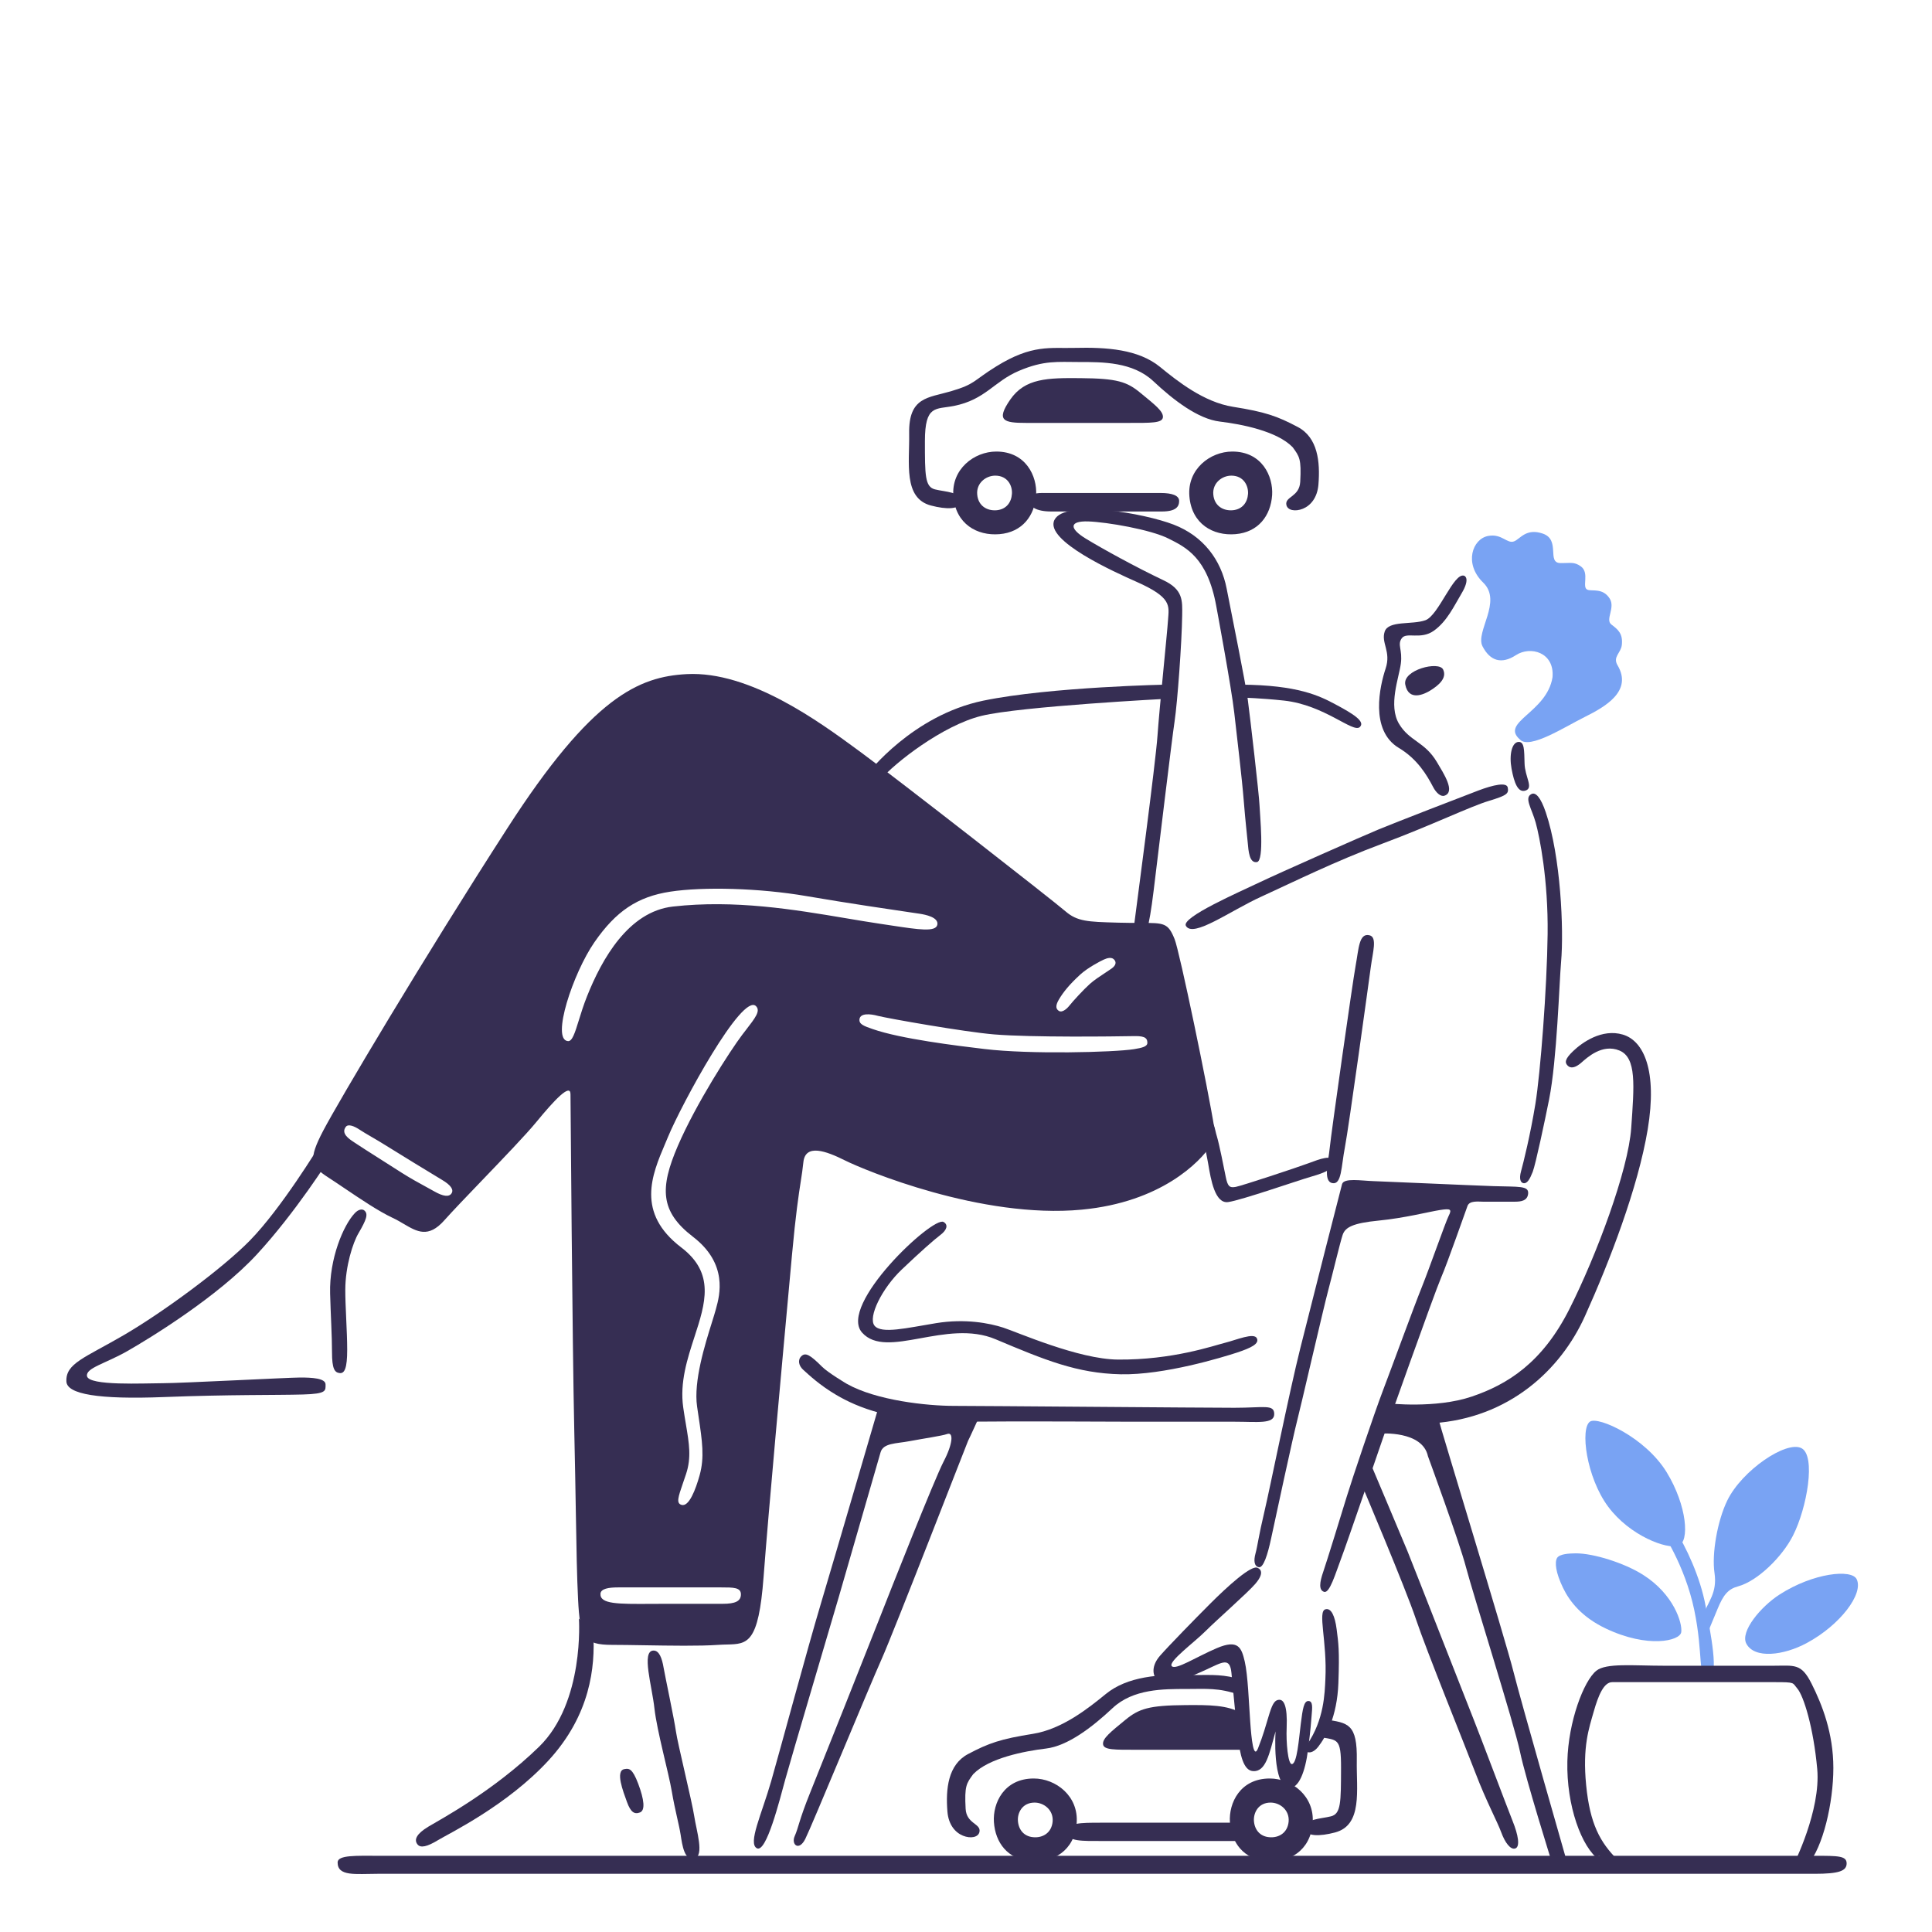 <svg width="600" height="600" viewBox="0 0 600 600" fill="none" xmlns="http://www.w3.org/2000/svg">
<path d="M384.82 526.325C378.484 524.087 374.564 524.529 368.435 524.529C361.303 524.529 351.901 524.47 345.506 530.478C339.111 536.486 331.537 542.23 324.847 543.025C318.187 543.82 307.077 545.97 302.243 550.977C300.122 553.864 299.503 554.629 299.886 561.757C300.151 566.44 304.69 566.293 304.189 568.885C303.864 570.593 301.448 571.064 299.061 570.092C296.674 569.12 294.552 566.705 294.228 562.582C293.668 555.572 294.404 548.032 300.652 544.733C307.047 541.346 310.761 540.05 320.781 538.46C329.858 537.017 338.08 530.449 343.414 526.09C350.163 520.582 359.977 519.905 369.908 520.17C374.653 520.288 378.632 519.816 383.671 521.112" fill="#362E53"/>
<path d="M411.608 534.008C418.651 535.039 421.569 535.304 421.363 546.761C421.215 555.862 423.249 566.789 414.614 569.086C409.81 570.353 405.655 570.353 405.301 567.997C404.8 564.875 410.193 564.875 413.347 564.079C416.47 563.284 416.441 559.691 416.471 549.118C416.5 539.398 415.321 540.547 409.663 539.398L411.608 534.008Z" fill="#362E53"/>
<path d="M99.16 355.876C99.16 355.876 87.401 375.256 77.588 385.27C69.041 393.988 50.534 407.595 38.392 414.664C26.25 421.732 20.356 423.411 20.621 429.037C20.798 432.983 30.552 434.662 50.946 433.867C71.34 433.072 85.839 433.307 94.062 433.072C101.518 432.866 101.105 431.894 101.105 429.95C101.105 428.006 96.802 427.8 93.266 427.8C89.729 427.8 56.221 429.567 50.533 429.567C44.846 429.567 27.547 430.48 27.016 427.358C26.603 424.825 32.704 423.499 39.57 419.582C46.437 415.665 67.597 402.735 79.739 389.599C91.881 376.463 102.461 359.616 102.461 359.616L99.16 355.876Z" fill="#362E53"/>
<path d="M113.129 375.908C112.51 375.407 111.332 375.525 110.182 376.762C106.675 380.444 102.225 390.87 102.52 401.738C102.697 408.394 103.109 414.874 103.109 419.969C103.109 425.064 103.905 426.243 105.467 426.419C107.029 426.625 107.825 424.858 107.825 419.174C107.825 413.489 107.206 405.361 107.235 400.471C107.265 393.226 109.593 385.892 111.361 382.947C113.778 378.794 114.455 376.998 113.129 375.908Z" fill="#362E53"/>
<path fill-rule="evenodd" clip-rule="evenodd" d="M364.779 291.642C366.341 295.5 375.271 338.56 377.128 350.4C377.17 350.68 377.228 350.935 377.285 351.18C377.542 352.302 377.756 353.234 376.184 355.554C372.618 360.915 360.565 373.344 335.928 375.671C304.777 378.616 268.322 363.33 262.428 360.385C256.534 357.439 250.08 355.083 249.49 360.974C249.291 362.968 249.024 364.692 248.689 366.852C248.035 371.073 247.124 376.959 245.954 389.779C245.723 392.317 245.431 395.497 245.096 399.162C242.866 423.521 238.679 469.252 237.142 489.682C235.577 510.487 232.164 510.568 225.698 510.721C224.86 510.741 223.97 510.762 223.026 510.829C217.351 511.236 208.025 511.081 199.895 510.946C196.246 510.886 192.837 510.829 190.107 510.829C181.296 510.829 180.117 508.473 179.527 496.721C179.165 489.508 179.026 481.185 178.835 469.851C178.716 462.721 178.576 454.4 178.348 444.413C177.759 418.554 177.17 339.797 177.17 339.797C177.17 336.292 172.071 341.741 166.59 348.427C163.398 352.319 156.35 359.657 149.78 366.497C145.065 371.405 140.596 376.058 137.974 378.999C133.017 384.583 129.526 382.53 125.351 380.076C124.264 379.436 123.13 378.77 121.912 378.204C117.623 376.2 111.851 372.306 106.916 368.976C105.103 367.753 103.403 366.606 101.931 365.657C96.45 362.122 95.654 360.178 100.369 351.166C105.084 342.153 131.343 297.886 157.601 257.153C183.859 216.39 198.388 210.146 213.271 209.351C232.896 208.316 254.572 224.24 266.53 233.025C266.818 233.238 267.102 233.446 267.379 233.649C279.138 242.279 326.851 279.537 330.888 283.012C334.548 286.184 337.931 286.279 346.716 286.524C346.986 286.531 347.26 286.539 347.539 286.547C350.233 286.623 352.438 286.622 354.261 286.621C361.589 286.618 362.75 286.618 364.779 291.642ZM283.213 283.417C284.35 283.584 285.186 283.707 285.651 283.777C287.331 284.042 291.516 284.838 291.103 287.164C290.634 289.512 285.401 288.718 276.86 287.421L276.859 287.42L276.858 287.42L276.857 287.42C275.756 287.253 274.6 287.077 273.392 286.899C269.97 286.39 266.397 285.788 262.693 285.165C246.685 282.469 228.235 279.362 208.969 281.539C195.176 283.1 186.925 297.797 182.298 309.431C181.225 312.116 180.428 314.69 179.751 316.878C178.548 320.761 177.723 323.426 176.404 323.332C171.07 322.949 177.966 302.185 184.626 292.584C191.286 282.982 197.947 278.476 208.144 276.915C218.34 275.354 235.787 275.766 250.493 278.299C262.854 280.428 277.215 282.537 283.212 283.417L283.213 283.417ZM234.814 312.498C230.57 307.991 211.591 343.07 207.465 353.054C207.171 353.766 206.862 354.493 206.548 355.232L206.547 355.233C202.456 364.857 197.442 376.649 211.591 387.426C222.1 395.432 219.074 404.734 215.671 415.194C213.454 422.011 211.076 429.32 212.181 437.083C212.451 438.985 212.744 440.722 213.016 442.339C214.023 448.31 214.757 452.66 213.065 457.759C212.726 458.778 212.409 459.7 212.122 460.532L212.122 460.534L212.12 460.539L212.12 460.539C210.588 464.989 209.942 466.864 211.68 467.36C213.978 468.008 216.041 462.589 217.279 458.142C218.824 452.567 218.089 447.621 216.934 439.852L216.934 439.849C216.789 438.875 216.638 437.857 216.483 436.788C215.358 428.988 218.92 417.611 221.071 410.743L221.071 410.743C221.567 409.157 221.989 407.811 222.26 406.805C222.3 406.655 222.344 406.493 222.391 406.321L222.393 406.314L222.394 406.311C223.493 402.293 226.17 392.506 215.216 384.097C205.019 376.263 204.842 369.018 210.501 355.882C216.159 342.746 226.769 326.311 230.482 321.392C230.869 320.887 231.239 320.408 231.589 319.955L231.595 319.948L231.595 319.947C234.632 316.021 236.214 313.976 234.814 312.498ZM186.482 494.956C186.302 498.192 191.879 498.159 202.276 498.097C203.804 498.088 205.437 498.078 207.17 498.078H224.411C228.33 498.078 230.098 497.283 230.098 495.133C230.098 492.983 227.741 492.983 224.028 492.983H191.905C188.987 492.983 186.57 493.395 186.482 494.956ZM266.938 316.411C266.643 318.06 268.235 318.62 271.034 319.592C279.728 322.625 296.998 324.746 305.721 325.777C319.867 327.485 345.919 326.807 352.137 325.836C354.643 325.423 356.411 325.04 356.322 323.774C356.263 322.772 356.087 321.683 352.344 321.771C345.831 321.889 320.457 322.213 308.668 321.241C299.533 320.475 276.133 316.352 272.685 315.498C270.15 314.791 267.262 314.643 266.938 316.411ZM109.869 354.675C108.381 353.695 105.814 352.004 107.412 349.927C108.149 348.985 110.006 349.721 111.597 350.781C112.662 351.486 113.964 352.244 115.398 353.079L115.398 353.079C116.78 353.884 118.286 354.761 119.819 355.729C122.943 357.703 134.702 364.889 137.325 366.45C139.948 368.011 141.009 369.454 140.213 370.632C139.417 371.811 137.59 371.546 134.849 369.984C134.017 369.51 133.127 369.025 132.182 368.51L132.181 368.509L132.181 368.509C130.013 367.327 127.549 365.984 124.8 364.241C123.126 363.168 120.963 361.794 118.815 360.43L118.81 360.426L118.809 360.426L118.808 360.426C114.946 357.972 111.133 355.55 110.3 354.964C110.173 354.876 110.027 354.78 109.869 354.675L109.869 354.675ZM335.544 302.6C332.126 305.722 330.24 308.078 328.884 310.346C327.528 312.614 328.088 313.468 328.884 313.969C329.68 314.469 331.035 313.674 332.126 312.29C333.216 310.905 336.546 307.283 338.491 305.545C339.827 304.352 341.689 303.132 343.26 302.103C343.978 301.632 344.634 301.202 345.152 300.833C346.832 299.655 346.537 298.683 346.124 298.152C345.358 297.092 343.885 297.504 342.794 298.005C341.733 298.476 337.814 300.538 335.544 302.6Z" fill="#362E53"/>
<path d="M375.241 348.424C372.264 349.013 374.445 356.848 375.241 361.56C376.037 366.273 377.304 373.901 381.43 373.312C385.556 372.723 403.179 366.567 407.305 365.389C411.431 364.211 414.761 362.856 414.171 360.677C413.582 358.527 410.045 359.882 406.332 361.266C402.619 362.65 385.762 368.217 383.787 368.599C381.812 368.982 381.253 368.393 380.663 365.478C380.074 362.532 378.689 355.493 377.922 352.931C377.127 350.398 377.215 348.042 375.241 348.424Z" fill="#362E53"/>
<path d="M425.312 290.464C422.041 289.669 421.982 294.587 421.01 299.859C420.037 305.161 413.377 352.167 412.964 356.467C412.552 360.768 410.813 366.835 413.76 367.424C416.707 368.013 416.501 362.328 417.679 356.261C418.858 350.194 425.135 304.631 425.725 300.242C426.314 295.736 427.788 291.023 425.312 290.464Z" fill="#362E53"/>
<path d="M293.026 379.492C289.696 377.608 260.108 405.352 267.741 413.864C275.373 422.376 293.91 409.446 309.206 415.926C324.501 422.376 334.491 426.499 348.019 426.794C361.546 427.088 379.758 421.492 384.179 420.049C388.6 418.576 391.134 417.31 390.338 415.631C389.454 413.746 383.973 416.132 380.436 417.015C376.9 417.899 364.168 422.376 347.193 422.228C334.934 422.14 315.866 413.687 311.564 412.303C307.261 410.919 299.756 409.44 290.698 410.919C281.565 412.409 273.753 414.335 271.601 411.714C269.45 409.063 273.959 400.05 280.03 394.278C286.101 388.505 290.138 384.971 292.083 383.498C294.028 382.025 294.588 380.376 293.026 379.492Z" fill="#362E53"/>
<path d="M255.295 424.445C257.181 426.33 262.958 429.747 262.958 429.747C272.182 434.96 288.008 436.609 296.259 436.609C304.482 436.609 374.18 437.198 383.375 437.198C392.599 437.198 395.723 436.02 395.723 439.172C395.723 442.323 390.418 441.528 383.581 441.528H352.607C344.178 441.528 318.51 441.322 297.91 441.528C277.339 441.734 266.17 437.021 259.686 433.193C254.499 430.13 251.258 427.037 249.401 425.358C248.075 424.151 247.633 422.325 248.9 421.146C250.167 419.968 251.553 420.705 255.295 424.445Z" fill="#362E53"/>
<path d="M362.745 192.503C362.48 196.627 360.063 219.924 359.474 228.436C358.885 236.948 352.966 281.333 352.377 286.016C351.788 290.699 352.082 291.612 353.851 291.906C355.619 292.201 356.798 288.666 358.271 276.62C359.745 264.574 363.895 229.909 364.779 224.018C365.663 218.127 367.019 199.66 367.136 191.119C367.195 186.495 367.461 183.079 361.242 180.163C352.843 176.187 342.234 170.355 337.135 167.233C332.037 164.111 332.037 161.755 337.931 161.932C343.825 162.138 357.323 164.465 362.834 167.233C368.315 169.972 374.976 173.124 377.716 188.203C377.716 188.203 382.432 213.474 383.316 221.397C384.2 229.319 385.673 241.366 386.263 248.729C386.852 256.063 387.206 258.448 387.471 261.452C387.736 264.457 388.001 268.109 390.359 267.726C392.717 267.343 391.273 253.235 391.155 250.084C391.037 246.932 388.267 222.928 387.501 217.185C386.705 211.442 382.638 191.532 380.958 182.843C379.219 173.801 373.649 166.467 364.513 162.933C355.378 159.399 330.711 155.01 327.469 161.46C324.227 167.91 346.566 177.836 352.843 180.634C364.042 185.582 363.04 188.086 362.745 192.503Z" fill="#362E53"/>
<path d="M368.286 287.519C370.467 291.437 382.108 282.807 391.804 278.419C401.5 274.001 414.437 267.55 429.438 261.954C444.439 256.358 456.492 250.497 462.357 248.73C468.251 246.963 468.546 246.374 468.251 244.607C467.956 242.84 463.83 243.723 459.144 245.49C454.429 247.258 433.269 255.475 428.259 257.537C423.249 259.598 397.374 271.055 391.215 274.001C385.055 276.946 366.813 284.869 368.286 287.519Z" fill="#362E53"/>
<path d="M454.722 178.808C451.481 177.63 446.795 191.149 442.669 192.621C438.543 194.094 431.205 192.621 430.026 196.156C428.847 199.69 432.089 202.311 430.321 207.613C428.553 212.914 425.281 226.816 434.447 232.294C440.223 235.74 443.17 240.806 445.027 244.34C446.058 246.343 447.502 247.492 448.593 247.109C452.129 245.931 448.298 240.158 446.235 236.653C442.433 230.262 437.748 230.262 434.476 224.784C431.087 219.099 434.447 210.558 435.036 206.14C435.626 201.722 433.857 200.25 435.331 198.217C436.804 196.156 441.225 198.806 445.321 195.861C449.447 192.916 451.657 188.027 453.838 184.404C456.815 179.456 454.722 178.808 454.722 178.808Z" fill="#362E53"/>
<path d="M436.422 212.621C437.454 217.804 442.169 215.743 444.379 214.329C446.59 212.915 449.478 210.677 448.181 207.938C446.884 205.169 435.509 208.055 436.422 212.621Z" fill="#362E53"/>
<path d="M472.081 229.703C475.057 232.796 485.873 225.786 492.15 222.664C498.427 219.542 507.121 214.653 502.347 206.612C500.785 203.962 503.349 202.901 503.673 200.309C504.056 196.775 502.494 195.509 500.431 193.948C498.427 192.416 501.728 188.764 499.901 185.878C497.779 182.549 494.537 183.669 493.064 183.168C491.059 182.491 493.8 177.955 490.942 175.893C488.849 174.391 487.759 174.921 484.546 174.862C480.303 174.774 484.694 167.676 479.183 165.732C473.937 163.906 472.11 167.381 470.224 168.118C468.013 168.972 466.422 165.644 462.178 166.439C457.257 167.352 454.545 175.039 460.616 180.93C466.687 186.82 458.082 196.216 460.41 200.722C462.738 205.228 466.275 206.406 470.784 203.461C475.293 200.516 482.828 202.58 482.147 210.344C480.375 221.378 465.695 224.27 472.081 229.703Z" fill="#79A3F3"/>
<path d="M471.581 230.41C469.518 230.528 468.634 234.416 469.429 238.745C470.225 243.046 471.404 246.374 473.85 245.49C476.296 244.607 473.555 241.19 473.467 237.067C473.349 232.943 473.437 230.322 471.581 230.41Z" fill="#362E53"/>
<path d="M480.068 252.322C484.695 265.959 485.697 288.696 484.813 298.681C484.223 305.425 483.546 329.047 481.099 341.387C479.773 348.044 476.885 361.651 476.001 363.919C475.117 366.157 474.321 367.6 473.172 367.453C472.258 367.335 471.698 366.187 472.376 363.742C473.083 361.18 475.264 352.432 476.826 342.86C478.388 333.258 480.422 306.957 480.628 290.11C480.834 273.263 478.152 259.891 476.914 255.444C475.706 251.115 473.319 247.816 475.529 246.638C476.885 245.843 478.506 247.669 480.068 252.322Z" fill="#362E53"/>
<path d="M179.792 502.672C179.792 502.672 181.619 528.65 167.385 542.493C153.151 556.335 136.677 565.083 133.022 567.292C129.368 569.501 128.484 571.327 129.663 572.8C130.606 573.978 132.639 573.536 136.028 571.474C139.417 569.413 157.454 560.753 170.391 546.675C183.329 532.567 184.891 517.693 184.242 507.12L179.792 502.672Z" fill="#362E53"/>
<path d="M193.908 549.413C191.02 549.943 193.525 556.335 194.704 559.604C195.883 562.873 197.061 563.521 198.741 562.873C200.45 562.225 200.038 558.838 198.211 553.979C196.383 549.148 195.352 549.148 193.908 549.413Z" fill="#362E53"/>
<path d="M202.866 512.598C199.153 512.804 202.483 523.554 203.249 530.623C204.045 537.662 207.67 550.592 208.643 556.394C209.615 562.167 210.882 566.585 211.383 569.824C211.884 573.064 212.562 578.042 215.686 577.158C218.81 576.275 216.276 568.529 215.598 564.022C214.92 559.516 210.411 541.314 209.91 537.662C209.409 534.039 206.58 520.727 206.079 517.87C205.607 515.042 204.723 512.48 202.866 512.598Z" fill="#362E53"/>
<path d="M273.331 435.312C273.331 435.312 258.92 484.675 254.794 498.489C250.668 512.302 242.446 542.845 239.499 553.153C236.551 563.432 232.16 572.533 235.078 574.005C238.025 575.478 242.122 559.014 243.89 552.564C245.658 546.114 257.859 504.998 260.511 495.897C263.163 486.796 273.449 451.099 273.449 451.099C274.244 448.095 278.282 448.36 282.467 447.565C286.651 446.77 292.575 445.915 294.108 445.356C296.2 444.561 295.935 448.36 293.076 453.838C290.217 459.317 276.484 494.071 272.948 503.083C269.411 512.096 255.177 547.881 251.64 556.628C248.104 565.376 247.986 567.585 246.807 570.206C245.628 572.827 248.104 575.036 250.078 571.119C252.053 567.202 269.942 523.848 273.743 515.365C277.545 506.883 300.532 447.594 300.65 447.447C300.768 447.329 304.452 439.23 304.452 439.23L273.331 435.312Z" fill="#362E53"/>
<path d="M416.794 367.719C416.529 368.603 407.393 404.447 403.857 418.555C400.32 432.663 394.367 462.322 392.687 469.39C390.831 477.195 390.566 480.052 389.917 482.408C389.269 484.765 389.534 486.443 390.949 486.708C392.363 486.974 393.689 482.791 394.75 477.814C395.782 472.866 401.794 445.18 402.707 441.764C403.621 438.377 411.195 405.448 412.521 400.618C413.818 395.788 416.176 385.862 416.971 383.506C417.767 381.15 420.095 379.854 428.199 379.059C436.304 378.263 443.76 376.319 447.149 375.789C450.538 375.259 450.951 375.524 449.89 377.615C448.858 379.707 443.996 393.667 441.52 399.823C439.045 405.949 432.237 424.622 429.496 431.808C426.756 438.995 419.948 459.229 418.268 464.707C416.588 470.185 412.138 484.676 410.959 488.093C409.78 491.48 409.515 493.836 411.224 494.366C412.934 494.896 414.761 488.623 416.441 484.175C418.15 479.728 429.643 446.181 429.643 446.181C429.643 446.181 445.44 401.649 447.532 396.818C449.625 391.988 455.106 376.172 455.755 374.493C456.403 372.785 459.144 373.197 460.588 373.197H470.401C472.376 373.197 474.439 372.932 474.586 370.576C474.704 368.22 471.698 368.603 463.859 368.367C456.02 368.102 430.263 366.924 426.49 366.806C422.718 366.688 417.413 365.746 416.794 367.719V367.719Z" fill="#362E53"/>
<path d="M422.688 460.584C422.688 460.584 436.51 493.188 439.752 502.908C442.994 512.598 455.047 542.286 458.289 550.798C461.531 559.31 465.038 565.789 466.216 569.029C467.395 572.269 469.164 574.625 470.637 574.036C472.111 573.447 471.521 569.913 469.753 565.524C467.985 561.106 459.468 538.487 457.699 534.098C455.931 529.709 439.163 486.797 437.129 481.79C435.066 476.783 425.37 453.869 425.37 453.869L422.688 460.584Z" fill="#362E53"/>
<path d="M446.678 440.498C447.268 443.149 467.661 509.653 469.99 519.049C472.347 528.444 486.758 578.69 486.758 578.69H482.043C482.043 578.69 473.821 552.536 472.052 544.025C470.284 535.513 457.347 494.662 455.284 486.739C453.221 478.816 443.466 452.25 443.466 452.25C441.757 444.209 428.701 445.21 428.701 445.21L431.059 435.815C431.059 435.815 445.824 437.523 457.052 433.724C468.28 429.925 479.008 423.15 487.377 406.569C495.747 389.987 505.678 363.479 506.592 350.284C507.506 337.089 508.301 328.489 502.938 326.251C497.574 324.042 492.888 328.46 491.061 330.05C489.234 331.641 487.79 331.876 486.876 330.963C485.963 330.05 485.845 328.99 488.586 326.398C491.326 323.777 497.486 319.359 503.999 321.303C510.511 323.247 514.726 332.524 511.72 350.697C508.714 368.839 499.843 391.842 492.24 408.689C484.666 425.536 468.575 440.41 444.94 442" fill="#362E53"/>
<path d="M489.351 482.405C494.832 482.376 504.44 485.38 510.245 489.061C519.853 495.129 522.535 504.141 522.122 506.88C521.739 509.619 511.719 511.946 498.722 505.761C491.325 502.256 487.494 497.455 485.402 493.096C483.103 488.325 482.779 485.144 483.574 483.819C484.4 482.552 487.376 482.434 489.351 482.405Z" fill="#79A3F3"/>
<path d="M493.83 441.468C490.648 443.47 492.652 458.815 499.43 467.916C506.208 477.017 517.731 481.229 521.238 480.051C524.775 478.873 523.979 467.651 517.584 457.195C510.923 446.357 496.394 439.848 493.83 441.468Z" fill="#79A3F3"/>
<path d="M529.923 508.057L529.037 501.451C530.264 497.637 533.399 494.776 532.455 488.5C531.568 482.605 533.329 472.327 536.446 465.944C541.014 456.636 554.659 447.388 559.403 449.715C564.06 451.983 561.172 468.388 556.81 476.929C553.46 483.511 545.846 491.007 539.783 492.655C536.738 493.482 535.239 495.184 533.399 499.68C531.559 504.175 529.923 508.057 529.923 508.057Z" fill="#79A3F3"/>
<path d="M552.713 495.161C546.819 498.931 540.365 506.707 542.339 510.447C544.844 515.219 553.892 514.158 561.142 510.241C571.515 504.645 578.795 494.955 576.614 490.449C575.081 487.209 563.116 488.476 552.713 495.161Z" fill="#79A3F3"/>
<path d="M515.875 475.282C515.875 475.282 523.213 485.856 526.16 499.964C529.107 514.072 527.044 521.023 530.581 521.023C534.117 521.023 531.141 506.797 529.697 498.786C528.017 489.626 523.537 480.26 520.001 474.693L515.875 475.282Z" fill="#79A3F3"/>
<path d="M496.66 577.63C491.179 573.713 486.434 560.783 486.758 546.969C487.053 534.629 491.856 521.994 495.746 518.872C498.811 516.398 507.063 517.311 517.054 517.311H550.562C557.311 517.311 559.373 516.427 562.615 522.907C565.857 529.357 569.364 538.193 569.364 549.061C569.364 559.929 566.122 573.742 561.436 579.044H557.016C557.016 579.044 565.533 562.285 564.354 549.355C563.175 536.425 560.14 526.677 558.165 524.379C556.603 522.553 557.635 522.406 551.122 522.406H500.697C498.104 522.406 496.395 526.441 494.951 531.536C493.507 536.632 491.414 542.375 492.593 554.392C493.772 566.408 496.896 572.152 502.407 577.63L496.454 576.363" fill="#362E53"/>
<path d="M104.848 578.394C104.848 582.812 110.447 581.928 117.196 581.928H563.499C571.132 581.928 573.489 581.045 573.489 578.688C573.489 576.332 570.837 576.332 563.499 576.332H117.491C110.712 576.332 104.848 576.038 104.848 578.394Z" fill="#362E53"/>
<path d="M269.501 240.217C269.501 240.217 283.293 222.162 305.367 217.597C326.143 213.297 362.982 212.59 362.982 212.59L362.392 217.008C362.392 217.008 316.89 219.364 304.836 222.31C292.783 225.255 277.723 237.007 273.303 242.279L269.501 240.217Z" fill="#362E53"/>
<path d="M385.997 216.658C385.997 216.658 391.597 216.805 398.758 217.571C411.401 218.955 420.213 227.761 422.305 225.788C424.132 224.08 420.095 221.606 414.731 218.749C409.839 216.127 403.09 212.74 385.319 212.623L385.997 216.658Z" fill="#362E53"/>
<path d="M406.421 528.268C404.947 528.15 404.564 530.624 403.975 535.307C403.385 539.99 402.825 547.854 401.175 547.854C399.996 547.854 399.377 541.109 399.584 536.603C399.878 529.652 398.641 527.885 397.344 527.885C395.664 527.885 394.986 529.652 393.925 533.186C393.159 535.719 392.245 539.077 390.684 542.964C389.298 546.44 388.65 540.107 388.267 534.688C387.854 529.033 387.56 520.256 386.558 515.956C385.556 511.656 384.524 509.035 377.923 511.833C371.557 514.543 365.074 518.784 363.895 517.429C362.716 516.045 370.85 510.095 374.386 506.561C377.923 503.027 387.53 494.603 389.858 491.864C393.336 487.829 390.654 486.975 390.654 486.975C388.886 485.59 380.841 493.042 375.948 497.931C371.056 502.82 363.011 511.067 360.27 514.189C357.529 517.311 357.912 520.257 359.298 521.641C361.891 524.232 369.494 520.845 374.593 518.519C379.691 516.162 381.931 514.602 382.432 519.491C383.08 525.941 383.552 531.625 384.318 538.488C385.084 545.35 386.234 549.797 389.092 550.033C393.13 550.357 394.191 544.732 396.136 537.692C396.136 537.692 395.016 554.687 400.35 555.217C403.297 555.511 405.36 550.328 406.244 543.259C407.128 536.22 407.128 535.13 407.335 532.774C407.541 530.418 407.776 528.356 406.421 528.268Z" fill="#362E53"/>
<path d="M409.454 150.452C410.014 143.443 409.277 135.903 403.029 132.604C396.634 129.217 392.921 127.921 382.901 126.331C373.824 124.887 365.602 118.319 360.268 113.96C353.519 108.453 343.705 107.805 333.774 108.04C326.2 108.247 320.571 106.862 309.402 113.784C302.034 118.349 303.006 119.232 295.344 121.5C288.271 123.591 282.141 123.209 282.348 134.666C282.495 143.767 280.461 154.694 289.096 156.991C293.9 158.257 298.055 158.257 298.409 155.901C298.91 152.779 293.517 152.779 290.364 151.984C287.24 151.189 287.24 147.595 287.24 137.022C287.24 125.653 290.57 127.185 296.258 126.065C306.071 124.092 308.606 118.496 316.445 115.168C324.284 111.84 328.41 112.429 335.247 112.429C342.379 112.429 351.78 112.37 358.175 118.378C364.57 124.387 372.144 130.13 378.834 130.925C385.495 131.72 396.605 133.87 401.438 138.877C403.56 141.764 404.179 142.53 403.796 149.657C403.531 154.34 398.992 154.193 399.493 156.785C399.817 158.493 402.234 158.964 404.621 157.992C407.008 157.02 409.13 154.576 409.454 150.452Z" fill="#362E53"/>
<path d="M319.657 155.047C319.392 157.374 321.867 158.847 326.465 158.847H360.827C365.278 158.847 366.191 157.286 366.191 155.577C366.191 153.869 363.981 153.103 360.444 153.103H326.082C322.693 153.103 319.922 152.838 319.657 155.047Z" fill="#362E53"/>
<path d="M309.401 140.232C302.535 140.232 295.373 145.711 296.081 154.134C296.788 162.734 303.448 166.475 310.403 165.886C317.447 165.297 321.337 160.201 321.779 153.751C322.133 147.89 318.596 140.232 309.401 140.232ZM314.264 153.368C314.087 156.078 312.466 158.199 309.49 158.464C306.572 158.699 303.772 157.138 303.478 153.545C303.183 150.011 306.189 147.714 309.077 147.714C312.967 147.714 314.441 150.894 314.264 153.368Z" fill="#362E53"/>
<path d="M382.695 140.232C375.829 140.232 368.667 145.711 369.375 154.134C370.082 162.734 376.742 166.475 383.697 165.886C390.741 165.297 394.631 160.201 395.073 153.751C395.427 147.89 391.92 140.232 382.695 140.232ZM387.587 153.368C387.411 156.078 385.79 158.199 382.813 158.464C379.896 158.699 377.096 157.138 376.801 153.545C376.507 150.011 379.513 147.714 382.401 147.714C386.261 147.714 387.735 150.894 387.587 153.368Z" fill="#362E53"/>
<path d="M335.513 117.436C325.375 117.347 318.361 117.436 313.763 124.063C309.166 130.69 311.73 131.338 318.656 131.338H350.454C357.468 131.338 360.946 131.426 361.152 129.6C361.329 127.744 358.677 125.712 354.227 122.06C349.983 118.526 346.947 117.524 335.513 117.436Z" fill="#362E53"/>
<path d="M381.961 565.847C382.403 572.297 386.263 577.392 393.336 577.981C400.291 578.571 406.952 574.83 407.659 566.23C408.337 557.806 401.175 552.328 394.338 552.328C385.114 552.328 381.577 559.986 381.961 565.847ZM394.603 559.809C397.492 559.809 400.468 562.106 400.203 565.641C399.908 569.234 397.108 570.824 394.191 570.559C391.244 570.324 389.593 568.174 389.417 565.464C389.269 563.019 390.743 559.809 394.603 559.809Z" fill="#362E53"/>
<path d="M308.667 565.847C309.109 572.297 312.969 577.392 320.042 577.981C326.997 578.571 333.658 574.83 334.365 566.23C335.043 557.806 327.911 552.328 321.044 552.328C311.791 552.328 308.284 559.986 308.667 565.847ZM321.31 559.809C324.198 559.809 327.174 562.106 326.909 565.641C326.614 569.234 323.814 570.824 320.897 570.559C317.95 570.324 316.3 568.174 316.123 565.464C315.946 563.019 317.449 559.809 321.31 559.809Z" fill="#362E53"/>
<path d="M387.442 543.14L385.556 532.036C381.223 529.503 375.536 529.474 368.198 529.533C356.763 529.621 353.727 530.652 349.484 534.127C345.034 537.78 342.381 539.841 342.558 541.667C342.735 543.523 346.242 543.405 353.256 543.405H387.412V543.14H387.442Z" fill="#362E53"/>
<path d="M360.24 566.055H341.998C335.308 566.055 331.624 566.055 331.418 569C331.212 571.945 336.517 571.739 341.998 571.739H384.937C385.732 571.739 385.32 566.055 385.32 566.055H360.24Z" fill="#362E53"/>
<path d="M411.608 499.788C409.132 500.495 412.197 509.743 411.608 521.495C411.401 525.795 411.225 534.071 405.979 541.7C404.27 544.174 407.01 545.499 409.368 542.495C411.726 539.491 415.262 533.099 415.645 522.761C416.028 512.453 415.645 510.215 415.115 506.032C414.584 501.85 413.405 499.258 411.608 499.788Z" fill="#362E53"/>
</svg>
